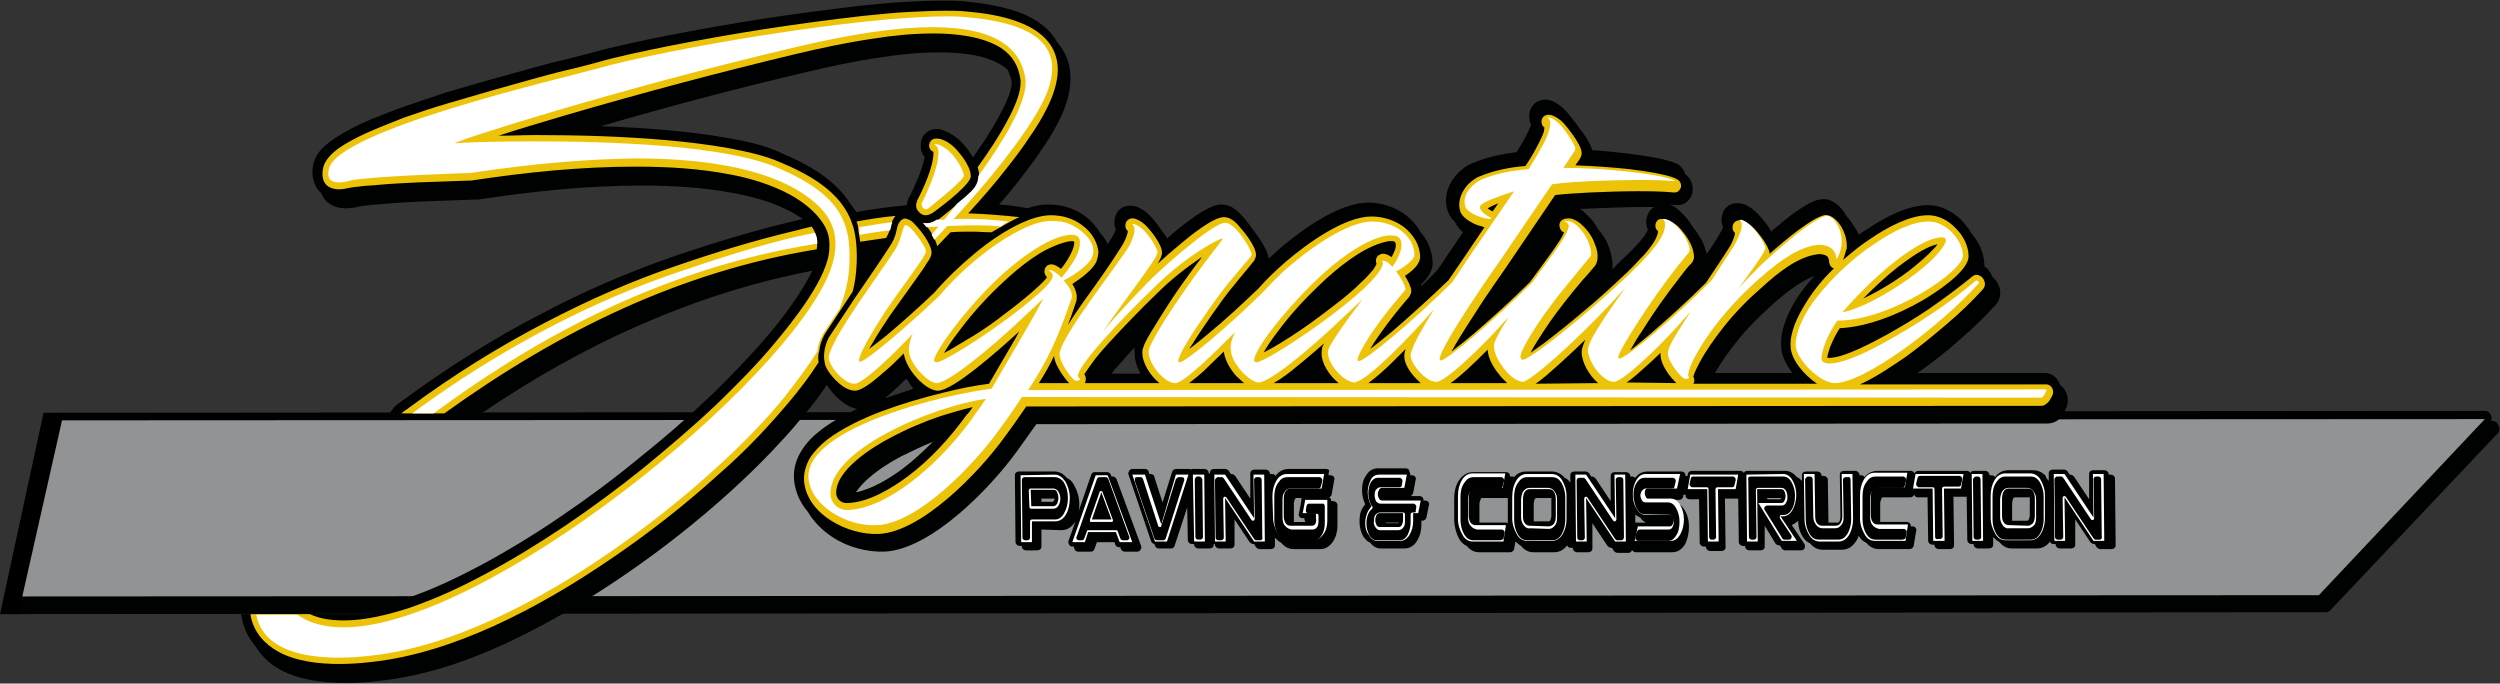 <?xml version="1.0" encoding="UTF-8"?>
<!-- Generator: Adobe Illustrator 28.0.0, SVG Export Plug-In . SVG Version: 6.00 Build 0)  -->
<svg xmlns="http://www.w3.org/2000/svg" xmlns:xlink="http://www.w3.org/1999/xlink" version="1.1" id="Layer_1" x="0px" y="0px" viewBox="0 0 396.1 108.3" style="enable-background:new 0 0 396.1 108.3;" xml:space="preserve">
<rect x="0" y="0" width="396.1" height="108.3" fill="#333333" stroke="none"/>
<style type="text/css">
	.st0{fill-rule:evenodd;clip-rule:evenodd;fill:#000101;}
	.st1{fill-rule:evenodd;clip-rule:evenodd;fill:#919395;}
	.st2{fill-rule:evenodd;clip-rule:evenodd;fill:#EDC309;}
	.st3{fill-rule:evenodd;clip-rule:evenodd;fill:#FFFFFF;}
	.st4{fill:#FFFFFF;}
	.st5{fill-rule:evenodd;clip-rule:evenodd;}
</style>
<g>
	<path class="st0" d="M9,65.4l384.7-0.3c0.5,0,0.8,0.3,1,0.8c0.1,0.3,0.1,0.5,0,0.8h0.2c0.5,0,0.8,0.3,1,0.8c0.2,0.5,0.1,1-0.3,1.3   l-26.4,27.9c-0.2,0.2-0.4,0.3-0.7,0.3L1.8,97.3l5-30l1.5-1.6C8.5,65.5,8.8,65.4,9,65.4"></path>
	<polygon class="st1" points="2.3,94.5 367.4,94.3 393.7,66.4 9.1,66.6 6.5,69.3  "></polygon>
	<path class="st0" d="M147.8,70c-1.7,0.7-3.4,1.5-5,2.3c-1.7,0.9-3.5,2-5.1,3.4c-0.6,0.5-1.5,1.4-2.1,2.3c2.6-0.5,5.5-2.3,7.5-3.8   C144.7,73,146.3,71.5,147.8,70 M159.7,11.1c-0.3-0.3-0.6-0.5-0.9-0.7c-2.7-1.8-6.9-2.1-10-2.1c-3.1,0-6.2,0.3-9.3,0.8   c-4.2,0.6-8.4,1.5-12.5,2.5c-10.6,2.5-21.2,5.3-31.8,8.4c3.4,0.1,6.8,0.3,10.2,0.6c3.4,0.3,6.8,0.7,10.1,1.3   c2.8,0.5,5.6,1.1,8.2,2.3c4,1.7,8.6,4.1,11.1,8.2c0.3,0.4,0.6,0.8,0.9,1.2c2.6-0.5,5.3-0.8,8-1.1c0-0.4,0.1-0.8,0.3-1.2   c0,0,0-0.1,0.1-0.1c0.7-1.4,2.1-4.4,2.4-6.3c-0.3-0.4-0.6-0.9-0.6-1.5c-0.1-1,0.2-1.9,0.9-2.4c1.3-1.1,3-0.4,4.3,0.5   c1.1,0.7,2,1.8,2.8,3c0.1,0.1,0.1,0.2,0.2,0.3c0,0,0.1,0.1,0.1,0.1c0.6-0.9,1.3-1.9,1.9-2.8c1.2-1.9,4.2-6.7,4.2-9v-0.2   C160.1,12.1,159.9,11.6,159.7,11.1L159.7,11.1z M152.4,39.8l-0.2,0c-0.3,0.4-0.7,0.7-1,1.1C151.5,40.5,151.9,40.1,152.4,39.8z    M179.8,55c-0.6,0.6-1.1,1.2-1.7,1.9c-0.7,0.8-1.4,1.5-2,2.3h4.6c-0.6-1.1-1-2.3-0.9-3.5C179.7,55.4,179.7,55.2,179.8,55z    M287.5,43.7c-2.3,0.9-4.7,2.8-6.4,4.3c-2.1,1.9-4.2,3.9-6,6.2c-1.2,1.5-2.4,3.2-3.4,4.9l12.3,0c-1-1.3-1.8-2.8-1.8-4.4   c-0.1-2.7,1.2-5.4,2.6-7.6C285.6,45.9,286.5,44.8,287.5,43.7L287.5,43.7z M250.3,33.1c0.4,0.2,0.7,0.5,1,0.8   c0.8,0.7,1.4,1.5,1.9,2.4c0.7,0.8,1.3,1.7,1.7,2.8c0.3,0.9,0.6,2,0.6,2.9c0,0.2,0,0.4-0.1,0.7c0.2-0.2,0.5-0.4,0.7-0.7   c0.8-0.8,1.7-1.6,2.5-2.4c0.5-0.6,1.1-1.1,1.6-1.8c0.2-0.2,0.7-0.9,0.9-1.4c-0.6-1.2-0.2-2.9,1-3.6c-0.6,0-1.2,0-1.8,0   c-2.5,0-4.9,0.1-7.4,0.2C252.1,33,251.2,33.1,250.3,33.1L250.3,33.1z M140.2,63.1c1.5-0.5,3-1,4.5-1.5c-0.3-0.4-0.6-0.8-0.8-1.2   c-0.1-0.1-0.2-0.2-0.3-0.4c-0.6,0.5-1.1,1.1-1.7,1.6C141.4,62.1,140.8,62.6,140.2,63.1L140.2,63.1z M294.5,37.2   c0.4-0.3,0.8-0.6,1.2-0.8c2.8-1.9,6.5-3.9,9.8-3.9c2,0,3.9,1,5.4,2.5c0.5,0.6,1,1.2,1.4,1.9c1.2,1.4,2.1,3.2,2.1,5.1   c0,0.1,0,0.1,0,0.2c0.1,0.1,0.3,0.2,0.4,0.3c0.4,0.4,0.7,0.9,0.9,1.4c0.1,0,0.1,0.1,0.2,0.2c1.2,1.1,1.4,3,0.3,4.2   c-1.8,2-3.8,3.9-5.8,5.6c-2.1,1.9-4.3,3.6-6.6,5.2l20.2,0c1.2,0,2.1,0.9,2.4,1.9c1.2,0.8,1.6,2.6,0.8,4l-0.4,0.7   c-0.5,0.9-1.4,1.4-2.4,1.4l-160.2,0.1c-1,1.4-2,2.8-3,4.2c-4.4,6.1-13.7,15.6-21,16c-2.8,0.1-5.9-0.7-8.3-2.3c-1.5-1-2.9-2.3-3.9-4   c-1.2-1.4-2-3.1-2.2-5.1c-0.1-1.7,0.3-3.2,1.2-4.6c0.8-1.3,1.9-2.4,3.1-3.3c1.7-1.3,3.7-2.4,5.7-3.3c-1-0.2-2-0.8-2.8-1.5   c-0.7-0.6-1.4-1.4-2-2.3c-1.2,1.8-2.5,3.5-3.9,5.1c-1.6,2-3.3,3.8-5,5.6c-2.1,2.2-4.3,4.3-6.5,6.3c-5.2,4.7-10.8,9.1-16.5,13   c-6.1,4.2-12.6,8-19.3,11.1c-6.3,2.9-13.1,5.1-19.9,5.8c-1.7,0.2-3.4,0.3-5.1,0.3c-3.4,0-7.3-0.4-10.4-2.1c-1.7-0.9-3-2.2-4-3.8   c-1-1.2-1.8-2.7-2.1-4.5c0-0.2-0.1-0.3-0.1-0.5l20.8,0l0.9-1.2c1.4-0.3,2.8-0.7,4.2-1.2c4-1.3,8-3.2,11.8-5.2   c4.3-2.3,8.6-4.9,12.7-7.7c4.3-2.9,8.5-6,12.5-9.3c3.9-3.1,7.7-6.4,11.4-9.9c3.2-3.1,6.3-6.3,9.2-9.7c1.7-2,5.2-6.4,7-10.2   C110,46.5,92.4,54.5,76.3,65.5l-14.5,0c0.2-0.6,0.7-1,1.1-1.4c0.4-0.3,0.7-0.5,1.1-0.8c7-5.1,14.2-9.7,21.8-13.6   c6.8-3.6,13.8-6.6,21-9.1c6.2-2.1,12.4-4,18.7-5.5c0.6-0.1,1.1-0.3,1.7-0.4c-0.6-0.4-1.1-0.7-1.6-1c-2.7-1.5-5.8-2.4-8.8-3   c-5-1-10.1-1.3-15.1-1.3c-8.6,0-17.3,0.9-25.8,2.2c-0.1,0-0.2,0-0.2,0c-2.8,0.1-5.6,0.2-8.4,0.3c-2.1,0.1-4.2,0.2-6.3,0.4   c-0.8,0.1-1.7,0.1-2.5,0.2c-0.5,0.1-1,0.1-1.5,0.2c-0.7,0.2-1.5,0.3-2.3,0.3c-1.7,0-3.2-0.8-3.8-2.4c-0.8-0.7-1.3-1.7-1.4-3.1   c0-0.4,0-0.8,0.1-1.2c0,0,0-0.1,0-0.1c0.3-1.7,1.6-3,2.9-3.9c1.5-1.1,3.1-1.9,4.7-2.7c2-0.9,4.1-1.7,6.2-2.5   c2.4-0.8,4.7-1.6,7.1-2.4c4.7-1.4,9.4-2.7,14.1-4c1.8-0.5,3.7-1,5.5-1.4c1.2-0.3,2.3-0.6,3.5-0.9c3.9-1.1,7.9-1.9,11.8-2.7   c5.1-1,10.2-1.9,15.3-2.7c5.2-0.8,10.5-1.5,15.7-2.1c2.3-0.2,4.7-0.5,7-0.6c2-0.1,4-0.2,6-0.2c1.1,0,2.1,0,3.2,0.1   c3.2,0.3,6.5,0.8,9.5,2c2.3,1,4.3,2.4,5.4,4.5c1.3,1.5,2.1,3.3,2.1,5.7c0,2.4-0.8,4.8-1.9,6.9c-0.8,1.6-1.8,3.2-2.8,4.6   c-1.1,1.7-2.4,3.3-3.6,4.9c-1,1.2-1.9,2.4-3,3.6c1.5,0.1,3,0.3,4.5,0.6c1.1-0.4,2.2-0.6,3.3-0.6c2.1,0,4.2,0.6,5.9,1.9   c0.9,0.7,1.7,1.6,2.3,2.6c0.5,0.5,0.9,1.1,1.2,1.8c0.2-0.3,0.3-0.5,0.5-0.8c0.3-0.5,0.6-1,0.8-1.5c-0.3-0.6-0.3-1.4-0.1-2.1   c0.4-1.3,1.5-1.8,2.7-1.7c0.9,0.1,1.7,0.6,2.4,1.2c0.7,0.6,1.6,1.7,2.3,2.8c0.3,0.4,0.6,0.7,0.8,1.2c0.3-0.3,0.7-0.6,1-0.9   c1.7-1.4,5.5-4.5,7.6-4.5c1.3,0,2.3,0.7,3.2,1.7c0,0,0,0,0,0c0.7,0.7,1.3,1.6,1.9,2.4c0.4,0.5,0.8,1.1,1.2,1.7   c0.5,0.8,1.1,1.8,1.2,2.8c0.5-0.5,1-0.9,1.5-1.4c3.6-3.1,9.6-7.5,14.3-7.5c2.1,0,4.3,0.7,6.1,2.1c0.8,0.7,1.6,1.5,2.1,2.5   c1.2,1.3,1.9,3,2,4.9c0,1.4-0.9,2.6-1.9,3.5c0,0.1,0.1,0.1,0.1,0.2c0.9-0.8,1.8-1.7,2.6-2.6c0.8-1.1,1.5-2.3,2.3-3.4l1.7-2.5   c-0.5-0.4-1-1-1.3-1.7c-0.5-0.4-0.9-1-1.1-1.6c-0.7-2-0.1-4,1.1-5.5c0.7-0.9,1.7-1.7,2.7-2.1c2.3-1,4.7-1.5,7.1-1.8   c0.6-1,1.2-1.9,1.7-3c0.2-0.4,0.4-0.9,0.6-1.3c-0.3-0.6-0.4-1.4-0.2-2.2c0.4-1.3,1.5-1.9,2.7-1.8c0.9,0.1,1.7,0.6,2.4,1.2   c0.8,0.7,1.6,1.8,2.3,2.7c0.1,0.1,0.1,0.2,0.2,0.3c0.3,0.4,0.6,0.8,0.9,1.2c0.5,0.7,1.1,1.7,1.4,2.6c1.8,0.1,3.6,0.3,5.4,0.5   c1.5,0.2,3.1,0.4,4.6,0.7c1.1,0.2,2.3,0.5,3.3,0.9c0.7,0.3,1.2,1,1.4,1.7c1.2,0.8,1.6,2.7,0.7,3.9c-0.4,0.6-1.1,1-1.9,1   c-0.1,0-0.2,0-0.2,0c-0.3,0-0.7-0.1-1-0.1c0.6,0.3,1.1,0.6,1.6,1.1c0.8,0.7,1.5,1.6,2.1,2.6c0.5,0.6,1,1.4,1.4,2.1   c0.3,0.6,0.5,1.3,0.7,2l0.4-0.5c0.5-0.7,1-1.5,1.4-2.2c0.3-0.5,0.6-1,0.8-1.5c-0.3-0.6-0.3-1.4-0.1-2.1c0.4-1.3,1.5-1.8,2.7-1.7   c0.9,0.1,1.7,0.6,2.4,1.2c0.8,0.7,1.5,1.6,2.1,2.4c0.1,0.2,0.3,0.4,0.4,0.7c0,0.1,0.1,0.1,0.1,0.2c2.3-2,5.6-4.7,7.7-5.1   c0,0,0,0,0.1,0c1.6-0.3,3,0.8,3.9,2.2c0.1,0.2,0.2,0.4,0.4,0.6c0.3,0.3,0.5,0.6,0.7,0.9C294,36.2,294.3,36.7,294.5,37.2L294.5,37.2   z"></path>
	<path class="st2" d="M307,38.7c-2.1,0.4-4.8,2.5-6.3,3.6c-1.9,1.5-3.7,3.2-5.5,5c2.8-1.3,5.8-3.2,7.9-4.9c1.1-0.9,2.3-1.9,3.3-3   C306.5,39.3,306.8,39,307,38.7 M154.1,64.5c-1.7,0.4-3.4,0.9-5,1.4c-2.7,0.9-5.5,2.1-8.1,3.5c-2.5,1.3-8.8,5.1-8.5,8.9   c0.1,0.9,0.9,1.4,1.6,1.4c3.3,0,7-2.2,9.7-4.2c3.5-2.6,6.7-6.1,9.3-9.7C153.5,65.4,153.8,65,154.1,64.5L154.1,64.5z M218.1,41.8   c-0.2-0.5-0.1-1.1,0.4-1.4c0.2-0.1,0.4-0.2,0.6-0.2c0.5,0,0.9,0.2,1.3,0.5c0,0,0,0,0.1,0c0.4-0.7,0.8-1.6,0.6-2.2   c-0.1-0.3-0.4-0.3-0.6-0.3c-0.3,0-0.6,0-0.9,0.1c0,0,0,0,0,0c-3.7,0.8-7.9,4.3-10.7,7c-2.3,2.2-4.6,4.7-6.5,7.3   c-0.7,0.9-1.4,1.9-2,2.9c0,0.1-0.1,0.2-0.2,0.3c0,0,0.1,0,0.1,0c0.8-0.4,1.7-0.9,2.5-1.4c2.3-1.4,4.5-2.9,6.6-4.5   c2.1-1.6,4.3-3.2,6.2-5.1c0.7-0.6,1.4-1.4,2-2.1C217.7,42.5,218,42.1,218.1,41.8L218.1,41.8z M148.1,33.5L148.1,33.5L148.1,33.5   L148.1,33.5L148.1,33.5L148.1,33.5L148.1,33.5L148.1,33.5L148.1,33.5c-1.2,0.9-2.1,0.8-2.8-0.3c-0.2-0.4-0.2-0.9,0-1.3   c0,0,0,0,0-0.1c1-1.9,2.6-5.4,2.6-7.6c0-0.1,0-0.2-0.1-0.2c-0.3-0.1-0.5-0.4-0.6-0.8c0-0.4,0.1-0.7,0.4-1c0.8-0.6,2.1,0,2.8,0.5   c0.9,0.6,1.7,1.6,2.4,2.6c0.4,0.6,1,1.7,1,2.5C154.1,29,149.3,32.6,148.1,33.5L148.1,33.5z M168.1,42.6c0.7-0.8,2-2.8,2.1-4   c0-0.1,0-0.2,0-0.3c-0.1-0.1-0.2-0.1-0.4-0.1c-0.5,0-1.7,0.3-2.8,0.8l0,0c-3.2,1.3-6.4,4.1-8.9,6.5c-2.3,2.2-4.5,4.7-6.4,7.3   c-0.7,0.9-1.4,1.9-2,2.9c0,0-0.1,0.1-0.1,0.2c0.3-0.1,0.5-0.3,0.8-0.4c1.3-0.8,2.7-1.6,4-2.4c1.6-1,3.2-2.1,4.7-3.3   c1.5-1.1,3-2.3,4.4-3.5c0.4-0.4,2-1.7,2.4-2.4c-0.1-0.1-0.2-0.1-0.2-0.2c-0.3-0.4-0.3-1.1,0.1-1.5c0.1-0.1,0.2-0.2,0.3-0.2   c0.1-0.1,0.3-0.1,0.4-0.1C166.9,41.8,167.6,42.2,168.1,42.6L168.1,42.6z M169.4,60.7c-0.5-0.5-0.9-1.1-1.2-1.5   c-0.5-0.8-1.1-1.8-1.2-2.8c-0.7,1.5-1.5,2.9-2.4,4.3L169.4,60.7L169.4,60.7z M183.7,60.7c-1.5-1.2-2.8-3.3-2.7-5   c0-0.3,0.1-0.6,0.2-0.8c0.1-0.4,0.4-0.9,0.6-1.3c0.4-0.7,0.8-1.4,1.2-2c1.4-2.3,2.8-4.5,4.3-6.6c1-1.4,2-2.8,3.1-4.2c0,0,0,0-0.1,0   c-2.5,1.7-4.9,3.6-7.1,5.8c-2.5,2.4-4.9,4.9-7.3,7.5c-1,1.1-2.1,2.3-3,3.6c-0.2,0.3-0.8,1.1-1.1,1.6c0.3,0.4,0.3,0.9,0.1,1.4   L183.7,60.7L183.7,60.7z M197.1,60.7c-0.4-0.4-0.9-0.8-1.2-1.1c-0.9-1-1.8-2.4-2-3.9c-1,1-2.1,2-3.1,3c-0.5,0.5-1.5,1.3-2.4,2   L197.1,60.7L197.1,60.7z M212.1,60.7c-1.5-1.2-2.8-3.2-2.7-4.9c0-0.3,0.1-0.6,0.1-0.8c0.1-0.2,0.2-0.4,0.3-0.6   c-1.5,1.3-3,2.6-4.5,3.8c-0.7,0.6-2.1,1.7-3.5,2.5L212.1,60.7L212.1,60.7z M225.1,60.7c-0.1-0.1-0.1-0.1-0.2-0.2   c-1-0.9-2.4-2.5-2.4-4.1c0-0.4,0.1-0.7,0.2-1.1c-0.6,0.6-1.3,1.3-1.9,1.9c-0.9,0.9-2.5,2.4-4,3.5L225.1,60.7L225.1,60.7z    M238.8,60.7c-0.3-0.3-0.6-0.6-0.9-0.9c-1-1.2-2.1-2.7-2.2-4.4c-1.1,1.1-2.1,2.1-3.2,3.1c-0.6,0.5-1.6,1.5-2.7,2.2L238.8,60.7   L238.8,60.7z M253.2,60.7c-1.4-1.2-2.6-3.3-2.6-4.9c0-0.6,0.3-1.3,0.6-2c-0.7,0.7-1.4,1.3-2.1,2c-1.4,1.3-2.7,2.5-4.1,3.7   c-0.5,0.4-1.1,0.9-1.7,1.3L253.2,60.7L253.2,60.7z M265.6,60.7c-0.5-0.5-1-1.1-1.3-1.5c-0.6-0.9-1.3-2.1-1.2-3.3   c-0.9,0.9-1.8,1.7-2.7,2.5c-0.6,0.5-1.6,1.5-2.7,2.2L265.6,60.7L265.6,60.7z M236.5,33.5l0.9-1.3c-0.2,0.1-0.5,0.2-0.7,0.3   c-0.2,0.1-0.6,0.3-1,0.5C235.9,33.2,236.3,33.4,236.5,33.5L236.5,33.5z M290.6,42.5c-0.1,0-0.2,0-0.3-0.1c-0.3-0.2-0.5-0.6-0.5-1   c0-0.2-0.1-0.5-0.2-0.7c-0.1-0.1-0.4-0.3-0.5-0.3c-0.4-0.1-0.8-0.2-1.2-0.1c-3.1,0.4-6.3,3-8.6,5.1c-2.2,1.9-4.3,4-6.2,6.4   c-1.4,1.8-2.8,3.7-3.9,5.8c-0.2,0.4-0.8,1.5-0.9,2.1c0.2,0.4,0.2,0.8,0,1.1l19.6,0c-2.1-1.4-4.2-3.9-4.2-6   c-0.1-2.3,1.2-4.8,2.3-6.6C287.2,46.2,288.8,44.2,290.6,42.5L290.6,42.5z M129.4,39.5c-21.5,3.5-40.8,12.9-59,26l-6.8,0   c0.4-0.4,1-0.7,1.2-0.9c6.9-5.1,14.1-9.6,21.6-13.5c6.7-3.5,13.7-6.6,20.8-9c6.1-2.1,12.3-4,18.6-5.5c1.2-0.3,1.5-0.4,2.8-0.7   C129.4,37,129.6,38.2,129.4,39.5L129.4,39.5z M135.7,35.1c2.1-0.4,4.1-0.7,6.2-0.9c0,0,0,0-0.1,0.1c-0.4,0.5-0.6,1.1-0.7,1.7   c0,0.2-0.1,0.4-0.2,0.6c-0.1,0.4-0.3,0.7-0.5,1.1c-1.4,0.2-2.8,0.4-4.1,0.6c-0.1-0.6-0.2-1.2-0.3-1.8C136,36,135.9,35.5,135.7,35.1   L135.7,35.1z M129.7,57.4c-1.4,2.2-3,4.3-4.6,6.2c-1.6,1.9-3.2,3.7-4.9,5.5c-2.1,2.2-4.2,4.2-6.5,6.2c-5.2,4.7-10.7,9-16.4,12.9   c-6.1,4.2-12.5,8-19.1,11c-6.2,2.8-12.8,5-19.5,5.7c-1.7,0.2-3.3,0.3-5,0.3c-3.1,0-6.9-0.4-9.7-2c-2.1-1.2-3.8-3-4.3-5.7   c0-0.1,0-0.1,0-0.2l9.4,0c1.7,0.8,3.6,1,5.4,1c3.4,0,6.9-0.9,10.1-1.9c4.1-1.4,8.1-3.2,12-5.3c4.4-2.3,8.6-4.9,12.8-7.7   c4.3-2.9,8.5-6,12.6-9.3c3.9-3.2,7.8-6.5,11.5-10c3.2-3.1,6.4-6.3,9.3-9.8c2.6-3.1,8.6-10.5,8.6-15c0.1-1.4-0.2-2.6-0.8-3.6h0   c-1.3-2.2-3.5-3.8-5.5-4.9c-2.8-1.5-6-2.5-9.1-3.1c-5-1-10.2-1.3-15.3-1.3c-8.7,0-17.4,0.9-26,2.2c0,0-0.1,0-0.1,0   c-2.8,0.1-5.6,0.2-8.4,0.3c-2.1,0.1-4.2,0.2-6.4,0.4c-0.8,0.1-1.7,0.1-2.5,0.2c-0.5,0.1-1.1,0.1-1.6,0.2c-0.6,0.1-1.3,0.3-2,0.3   c-1.4,0-2.6-0.7-2.6-2.4c0-0.3,0-0.6,0.1-0.9c0,0,0,0,0-0.1c0.3-1.3,1.4-2.3,2.3-3c1.4-1,3-1.8,4.5-2.5c2-0.9,4.1-1.7,6.1-2.5   c2.3-0.8,4.7-1.6,7.1-2.3c4.7-1.4,9.3-2.7,14-4c1.8-0.5,3.7-1,5.5-1.4c1.2-0.3,2.4-0.6,3.5-0.9c3.8-1.1,7.8-1.9,11.7-2.7   c5.1-1,10.2-1.9,15.3-2.7c5.2-0.8,10.4-1.5,15.7-2.1c2.3-0.2,4.6-0.5,7-0.6c2-0.1,3.9-0.2,5.9-0.2c1,0,2.1,0,3.1,0.1   c4.8,0.4,14.6,1.7,14.7,9.2c0,2.1-0.8,4.3-1.7,6.1c-0.8,1.6-1.7,3.1-2.7,4.5c-1.1,1.7-2.3,3.3-3.5,4.8c-2,2.6-4.1,5-6.3,7.4   c2.7,0.1,5.4,0.3,8.1,0.6c-1.2,0.5-3.3,1.8-4.4,2.4c-1,0-2.1-0.1-3.1-0.1c-1.1,0-2.3,0-3.4,0.1c-0.7,0.7-1.4,1.5-2.1,2.2   c-0.2-0.8-0.6-1.5-1-2.2c0,0,0,0,0,0c-0.3-0.5-0.7-1-1.1-1.5c0.8,0.2,1.6,0,2.4-0.6c2.5-2,4.3-3.5,5.3-4.5c1-1,1.3-2.3,0.8-3.7   c0.8-1.1,1.6-2.3,2.4-3.5c1.4-2.2,4.5-7.1,4.4-10v-0.3c-0.3-2.3-1.3-3.9-3.1-5.1c-3-1.9-7.4-2.3-10.7-2.3c-3.1,0-6.3,0.3-9.4,0.8   c-4.2,0.6-8.4,1.5-12.6,2.5c-12.1,2.9-24.1,6.1-36.1,9.6c-3.6,1.1-7.2,2.1-10.8,3.3c2,0,3.9-0.1,5.9-0.1c6.9,0,13.8,0.2,20.7,0.8   c3.3,0.3,6.7,0.7,10,1.3c2.6,0.5,5.5,1.1,8,2.2c4.3,1.8,9.7,4.6,11.4,9.7h0c0.2,0.5,0.3,0.9,0.4,1.4c0.6,2.8,0.4,6.9-0.3,9.4   l-4.4,6.7l0,0c-0.5,0.9-0.8,1.8-0.9,2.7C129.6,56.1,129.6,56.8,129.7,57.4L129.7,57.4z M292,41.2c1.5-1.3,3-2.5,4.4-3.4   c2.5-1.7,6.1-3.7,9.1-3.7c1.6,0,3.2,0.8,4.4,2.1c1.1,1.1,2,2.7,2,4.4c0,2.5-5.6,6-7.3,7c-3.8,2.2-8.7,4.2-13.1,4.4   c-0.6,0.9-1.1,1.9-1.5,2.9c-0.2,0.5-0.4,1.2-0.5,1.8c0.1,0,0.2,0,0.3,0c2.4,0,7-2.5,9.2-3.7c2.3-1.3,4.5-2.6,6.7-4.1   c2.3-1.6,4.6-3.3,6.8-5.1c0,0,0,0,0,0c0.5-0.4,1-0.3,1.5,0.1c0.5,0.5,0.7,1.3,0.2,1.9c-1.8,2-3.7,3.8-5.7,5.5   c-2.1,1.8-4.3,3.6-6.5,5.2c-1.8,1.2-4.6,3.2-7.3,4.4l29.5,0c0.9,0,1.4,1.1,0.9,1.9l-0.4,0.7c-0.3,0.4-0.8,0.8-1.2,0.8l-160.9,0.1   c-1.1,1.6-2.2,3.2-3.4,4.8c-4.1,5.7-13.2,15.1-20,15.4c-2.5,0.1-5.3-0.7-7.5-2.1c-2.1-1.3-4.1-3.5-4.3-6.3   c-0.1-1.3,0.3-2.5,0.9-3.6c0.7-1.1,1.7-2.1,2.7-2.9c2.5-1.9,5.7-3.4,8.6-4.5c3.2-1.2,6.6-2.2,9.9-3c2.4-0.6,4.8-1.1,7.2-1.4   c1.4-2.4,2.8-4.8,4.2-7.2c0.2-0.4,0.4-0.7,0.6-1.1c-3.4,3.1-10.5,9.4-12.9,9.4c-1.2,0-2.6-1.2-3.4-2.1c-0.9-1-1.8-2.4-2-3.8   c-1.1,1.1-2.1,2.1-3.2,3c-0.9,0.8-3.3,2.9-4.5,2.9c-1,0-1.9-0.6-2.6-1.2c-0.7-0.6-1.6-1.6-2.1-2.7c-0.2-0.7-0.3-1.4-0.2-2.2   c0.1-0.8,0.3-1.5,0.7-2.3l4.1-6.2c1.9-2.8,3.8-5.5,5.6-8.3c0.5-0.8,0.8-1.3,1.1-2.7c0.1-0.5,0.2-0.9,0.5-1.2   c0.1-0.2,0.3-0.3,0.5-0.4c0.2-0.1,0.4-0.1,0.6,0c0.4,0.1,0.8,0.3,1.2,0.8c0.9,0.9,2.6,3,2.7,4.5v0c0,0.6-0.4,1.2-0.7,1.6   c-0.4,0.7-0.9,1.4-1.4,2.1c-1.5,2.1-3,4.2-4.5,6.3c-1,1.5-2,3-2.9,4.6c-0.1,0.1-0.2,0.4-0.4,0.7c0.9-0.7,1.8-1.4,2.7-2.1   c2.6-2.2,5.2-4.5,7.6-6.8c2-2.3,4.2-4.4,6.5-6.3c2.3-1.9,4.8-3.6,7.4-4.8c1.3-0.6,3.1-1.2,4.6-1.2c1.8,0,3.6,0.5,5.1,1.7   c1.2,0.9,2.1,2.2,2.4,3.8c0.1,0.6-0.1,1.3-0.3,1.9c-0.7,1.4-2.6,2.7-3.8,3.5c0.4,0.6,0.6,1.2,0.7,1.8c0,0,0,0,0,0.1   c0,0.3,0,0.7-0.1,0.9c-0.4,1.2-0.8,2.4-1.3,3.7c1-1.6,2.1-3.2,3.2-4.7l0,0v0c1.8-2.5,3.5-4.9,5.2-7.6c0.4-0.6,0.7-1.2,0.9-1.8   c0.1-0.2,0.2-0.6,0.2-0.8c-0.7-0.5-0.5-2.1,0.9-2c0.6,0.1,1.2,0.5,1.7,0.9c0.9,0.8,2.9,3.3,2.8,4.6c0,0.5-0.4,1.2-0.7,1.7   c0,0,0,0,0,0c1.2-1.1,2.5-2.2,3.7-3.2c1.3-1.1,5.1-4.2,6.8-4.2c0.9,0,1.7,0.6,2.3,1.3c0,0,0,0,0,0c0.6,0.7,1.3,1.5,1.8,2.3   c0.4,0.6,1,1.6,1,2.4c0,0.3-0.1,0.5-0.2,0.7c0,0.1-0.1,0.2-0.1,0.2c-1,1.3-2.1,2.5-3.1,3.8c-1.3,1.5-2.4,3.1-3.6,4.8   c-1.1,1.6-2.2,3.2-3.2,4.8c-0.1,0.1-0.2,0.3-0.4,0.6c1-0.7,1.9-1.5,2.9-2.3c2.8-2.3,5.5-4.8,8.1-7.3c1.4-1.6,2.9-3,4.4-4.3   c3.3-2.8,9.2-7.1,13.5-7.1c1.8,0,3.8,0.6,5.3,1.8c1.3,1.1,2.4,2.7,2.4,4.6c0,1.2-1.3,2.3-2.4,3c0.5,0.8,1,1.8,1,2.4   c0,0.3-0.1,0.5-0.2,0.7c0,0.1-0.1,0.1-0.1,0.2l-1.1,1.3c-1.6,1.9-3.1,3.9-4.5,6c-0.2,0.3-0.4,0.7-0.6,1c1.2-0.9,2.4-1.9,3.5-2.8   c3-2.6,6-5.3,8.9-8.1c0.8-1.2,1.6-2.3,2.4-3.5l3.3-4.9c-0.7-0.2-1.5-0.4-2.1-0.8c-0.6-0.3-1.4-0.9-1.7-1.6c-0.5-1.4,0-2.8,0.8-3.9   c0.5-0.7,1.4-1.4,2.1-1.7c2.4-1,4.9-1.5,7.4-1.7c0.8-1.2,1.5-2.4,2.1-3.6c0.3-0.6,0.6-1.2,0.8-1.8c0-0.1,0.1-0.5,0.1-0.7   c-0.8-0.5-0.6-2.2,0.9-2c0.6,0.1,1.2,0.5,1.7,0.9c0.7,0.6,1.4,1.6,2,2.4c0.4,0.6,1.3,1.9,1.3,2.8c0,0.3-0.1,0.5-0.2,0.7   c0,0.1-0.1,0.1-0.1,0.2l-0.7,1c2.9,0.1,5.7,0.3,8.6,0.6c1.5,0.2,3,0.4,4.5,0.7c0.9,0.2,2.1,0.4,3,0.9c0.6,0.3,0.9,1.1,0.4,1.7   c-0.2,0.3-0.5,0.4-0.8,0.4c0,0-0.1,0-0.1,0c-2-0.2-4-0.2-5.9-0.2c-2.5,0-4.9,0.1-7.4,0.2c-1.8,0.1-3.7,0.2-5.5,0.4l-7.8,11.5   c0,0,0,0,0,0c-0.5,0.7-1,1.5-1.6,2.3c-1.1,1.6-2.2,3.2-3.2,4.8c-1.1,1.7-2.2,3.4-3.2,5.1c-0.1,0.2-0.3,0.6-0.6,1c0,0,0,0,0.1,0   c1.2-0.9,2.3-1.8,3.5-2.8c3-2.6,6-5.3,8.8-8.1c1.3-1.8,2.7-3.6,4-5.5c0.4-0.6,1.2-1.7,1.4-2.4c-0.4-0.1-0.6-0.4-0.7-0.9   c-0.1-0.4,0.1-0.9,0.5-1.1c0.3-0.2,0.8-0.2,1.1-0.2c0.7,0.1,1.4,0.5,1.9,1c0.9,0.8,1.7,1.9,2.1,3.1c0.3,0.7,0.5,1.5,0.4,2.3   c0,0.3-0.1,0.5-0.2,0.8c0,0.1-0.1,0.1-0.1,0.2c-0.6,0.7-1.2,1.5-1.9,2.2c-1.1,1.3-2.1,2.5-3.1,3.8c-1.5,1.9-2.9,3.9-4.2,6   c-0.4,0.6-0.8,1.3-1.1,1.9c0.7-0.5,1.4-1,2.1-1.5c2.1-1.6,4.1-3.2,6.1-4.9c2.2-1.8,4.3-3.7,6.4-5.7c0.9-0.8,1.7-1.6,2.5-2.5   c0.6-0.6,1.2-1.2,1.7-1.9c0.5-0.6,1.4-1.9,1.4-2.8c-0.7-0.4-0.5-1.8,0.4-1.9c0.1,0,0.1,0,0.2,0c0.2,0,0.4,0,0.6,0.1   c0.7,0.2,1.3,0.5,1.9,1c0.8,0.8,1.5,1.7,2,2.7c0.3,0.6,0.6,1.5,0.6,2.2c0,0.3-0.1,0.5-0.2,0.7c0,0.1-0.1,0.2-0.2,0.3   c-0.7,0.7-1.3,1.5-1.9,2.3c-2.1,2.7-4.1,5.5-5.9,8.4c-0.7,1-1.3,2-1.9,3.1c1.1-0.8,2.1-1.7,3.2-2.6c3-2.6,6-5.3,8.8-8.1   c0.7-1,1.3-2,2-3c0.5-0.8,1-1.5,1.5-2.3c0.4-0.6,0.7-1.2,0.9-1.8c0.1-0.2,0.2-0.6,0.2-0.8c-0.7-0.5-0.5-2.1,0.9-2   c0.6,0.1,1.2,0.5,1.7,0.9c0.7,0.6,1.3,1.4,1.8,2.1c0.4,0.6,1,1.5,1.1,2.3c2.7-2.4,6.6-5.6,8.6-6.1c0,0,0,0,0,0c1-0.2,2,0.7,2.6,1.6   c0.7,1.1,1.1,2.4,1,3.7C292.5,39.5,292.3,40.5,292,41.2L292,41.2z"></path>
	<path class="st3" d="M147.1,33c0.1-0.1,4.6-3.6,5.5-4.9c0.1-0.1,0.1-0.2,0.1-0.3c0-0.7-1.2-3.1-2.9-4.3c-1.3-0.9-1.8-0.6-1.8-0.6   c0.5,0.2,0.7,0.7,0.7,1.2c0,2-1.1,4.9-2.7,8.2C146,32.7,146.4,33.5,147.1,33 M153.9,66.5c-5.3,7.3-13.6,14.3-19.8,14.3   c-1.2,0-2.4-1-2.5-2.3c-0.6-7.2,16.4-14.2,24.6-15.3C154.8,65.3,155.4,64.3,153.9,66.5L153.9,66.5z M219.1,41.7   c-0.3,3.7-18.3,15.7-20,15.7c-0.3,0-0.4-0.2-0.4-0.3c0-1.6,4.3-7.3,9.5-12.4c3.6-3.5,7.7-6.5,11.1-7.3c0.4-0.1,0.8-0.1,1.2-0.1   c0.7,0,1.3,0.2,1.5,1c0.2,0.9-0.2,2.3-1.4,4c-0.4-0.5-0.6-0.6-0.7-0.7c-0.8-0.5-1-0.2-1-0.2C219.1,41.4,219.1,41.6,219.1,41.7   L219.1,41.7z M307.7,37.6c0.3,0,0.6,0.1,0.6,0.5c0,0.6-1.3,2.6-4.7,5.2c-3.2,2.4-8,5.4-11.7,6.2C296.6,44,304,37.6,307.7,37.6z    M296.9,38.7c-3.7,2.4-7.8,6.4-10.2,10c-1.4,2.2-2.2,4.3-2.2,6c0.1,2.3,3.9,6,6.2,6c4.6,0,16.5-8.8,22.8-15.8   c0.2-0.2-0.3-0.6-0.5-0.4c-4.3,3.7-9.5,7-13.6,9.3c-2.8,1.6-7.1,3.8-9.6,3.8c-0.7,0-1.3-0.3-1.2-1c0.1-1,0.7-3.2,2.5-5.8   c8.5,0,20-7.9,19.9-10.3c0-2.4-2.6-5.4-5.4-5.4C303.1,35.1,300.1,36.5,296.9,38.7L296.9,38.7z M169.8,37.2c0.9,0,1.4,0.4,1.3,1.5   c-0.1,1.8-1.9,4.1-2.9,5.3c-0.7-0.7-1.4-1.2-1.8-1.2c-0.1,0-0.2,0.1-0.2,0.1c0.4,0.2,0.6,0.5,0.6,0.8c0,0.9-2.1,2.7-2.8,3.3   c-5.4,4.7-14.4,10.4-15.6,10.4c-0.3,0-0.4-0.2-0.4-0.3c0-1.2,4.3-7.3,9.5-12.4C159.9,42.3,166,37.2,169.8,37.2L169.8,37.2z    M129.1,36.9c-3.3,0.6-9.7,2.1-21.6,6.2C94.4,47.5,79.5,55,65.3,65.5h3.4c14.1-10.4,34.6-22.8,60.8-26.9   C129.5,37.9,129.4,37.4,129.1,36.9L129.1,36.9z M136.2,37.2c1.3-0.2,2.9-0.5,4.8-0.7c0.1-0.2,0.1-0.4,0.2-0.6   c0-0.2,0.1-0.5,0.2-0.7c-1.7,0.2-3.5,0.5-5.3,0.8c0,0.1,0.1,0.2,0.1,0.4C136.1,36.7,136.2,37,136.2,37.2L136.2,37.2z M159.8,35.1   c-2.5-0.3-5.2-0.5-8.2-0.4h-0.5c5-5.4,11.2-12.9,14-18.3c1.1-2.1,1.6-4,1.6-5.6c0-4.9-5-7.4-13.9-8.1c-0.9-0.1-1.9-0.1-3-0.1   c-13.7,0-43.6,5-55.3,8.3c-6.2,1.7-41.2,9.8-42.4,15.9c0,0.3-0.1,0.5-0.1,0.7c0,0.8,0.4,1.4,1.7,1.4c0.5,0,1.1-0.1,1.8-0.3   c3.1-0.7,19.1-1.2,19.1-1.2c10.5-1.6,19.1-2.2,26.1-2.3c19.3,0,26.8,4.9,29.8,8.4c2.3,2.8,2.3,6,1,9.5   C124.5,60.8,77,99.3,54.5,99.4c-2.9,0-5.4-0.6-7.4-2l-6.5,0c0.8,4.2,4.9,6.8,13.1,6.8c1.5,0,3.1-0.1,4.9-0.3   c24.9-2.6,55.1-27.8,65.7-41c2.1-2.7,3.9-5.1,5.2-7.2c0,0,0-0.1,0-0.1c0.1-0.9,0.4-1.8,0.9-2.7l0,0L133,49c1.3-3.3,1.6-5.9,1.6-8.2   c0-1.8-0.1-3.2-0.6-4.8c-1.3-4.3-5.3-7.1-11-9.5c-8.3-3.5-26.2-4.1-38.3-4.1c-6.8,0-11.9,0.2-12.5,0.3h-0.1   c0-0.4,25.8-8.6,53.4-15.1c9.6-2.3,16.8-3.3,22.2-3.3c10.6,0,14.2,3.7,14.8,8.4l0,0.4c0,3.5-3.6,9.4-7.5,14.8   c0,0.9-0.4,1.7-1.1,2.4c-0.5,0.5-1.3,1.2-2.3,2c-0.7,0.9-1.4,1.8-2,2.5c-0.4,0-0.8,0-1.2,0c-0.7,0.5-1.5,0.7-2.2,0.5   c0.2,0.2,0.4,0.5,0.6,0.7c0.6,0,1.2-0.1,1.9-0.1c-0.4,0.5-0.8,0.9-1.1,1.3c0.2,0.3,0.3,0.5,0.4,0.8c0.7-0.7,1.4-1.4,2.1-2.2   c1.2,0,2.5-0.1,3.8-0.1c1.6,0,3.2,0,4.7,0.2C159,35.5,159.4,35.3,159.8,35.1L159.8,35.1z M167.9,55.9c-0.2,1.4,2,4.3,2.5,4.4   c0.5,0.1,1-0.2,0.6-0.4c-0.1,0-0.1-0.1-0.2-0.2c-0.4-1.5,7.3-9.6,11.8-13.9c5.6-5.6,10.7-8,11-8c0,0,0.1,0,0.1,0.1   c0,0.1-3.6,4.6-5.7,7.7c-3.9,5.5-5.6,8.7-5.9,9.6c0,0.1-0.1,0.3-0.1,0.5c-0.1,1.8,2.4,5,4.2,5c1.4,0,6.4-5,9.5-8.1   c-0.5,1-0.8,2-0.7,2.7c0,2.3,3.1,5.3,4.4,5.3c1.8,0,8.3-5.4,13.4-10.3l3.1-2.9c-3.5,4.6-5.1,7.1-5.4,7.9c0,0.1-0.1,0.3-0.1,0.5   c-0.1,1.8,2.5,4.8,4.3,4.8c0,0,0.1,0,0.2-0.1c2.1-0.6,8.2-6.8,12.3-11.5c-1.7,2.8-3.1,5.2-3.5,6.5c-0.1,0.2-0.2,0.5-0.2,0.8   c0,0.9,0.9,2.2,2,3.2c0.7,0.6,1.4,1,2.1,1c1.4,0,6.9-5.3,9.9-8.6c0.5-0.6,1-1.1,1.5-1.6c-1.4,2.2-2.3,3.8-2.3,4.5   c0,1.3,0.9,2.8,2,4.1c0.8,0.9,1.8,1.6,2.7,1.6c0,0,0.1,0,0.2-0.1c2.7-1.4,10.6-8.8,15.9-14.8c-2.3,3.3-6,8.4-5.9,9.9   c0,1.8,2.3,5,4.1,5c1.4,0,6.9-5.3,9.9-8.6c0.8-0.9,1.6-1.8,2.3-2.6l-1.9,3c-0.9,1.4-1.5,2.5-1.7,3.3c-0.4,1.4,2.1,4.3,2.6,4.4   c0.5,0.1,0.9-0.1,0.6-0.4c-0.1-0.2,0.1-1.3,1-3c1.9-3.6,5.4-8.2,10.3-12.5c3.4-3,6.2-4.9,9.1-5.3c1.2-0.1,2.2,0.3,2.6,0.9   c0.3,0.4,0.5,0.9,0.4,1.4c0.6-0.6,0.9-2.1,0.9-2.7c0.1-2.3-1.5-4.4-2.5-4.2c-2.2,0.5-7.6,5.3-10.2,7.7c-1.3,1.3-2.6,2.6-3.7,3.9   c2.3-3.2,4.3-5.9,4.3-6.5c0-0.7-1.6-3-2.6-3.8c-1.2-1-1.6-0.6-1.5-0.6c0.8,0.4,0.2,2.2-0.9,4.1c-0.7,1.1-2.1,3.2-3.5,5.4   c-6.1,6.1-13.6,12.4-14.6,12.4c-0.2,0-0.2-0.1-0.2-0.2c0-1,5.2-9.1,9.3-14.3c1.1-1.4,1.9-2.3,1.9-2.3c0-0.1,0.1-0.2,0.1-0.3   c0-0.7-0.5-2.4-2.3-4.1c-1.1-1.1-2.1-0.9-2-0.9c0.3,0.1,0.4,0.4,0.4,0.8c0.1,1.2-0.9,2.7-1.6,3.6C258.5,44,242.8,57,241.3,57   c-0.3,0-0.4-0.3-0.4-0.5c0-1,2.5-5.2,6.1-9.8c1.8-2.2,5-6.1,5-6.1c0-0.1,0.1-0.2,0.1-0.3c0-0.7-0.3-2.7-2.2-4.5   c-1.1-1.1-2-0.7-2.1-0.7c0.5,0.1,0.9,0.4,0.7,1c-0.2,0.8-1,2.1-1.7,3.1c-1.3,1.8-2.7,3.7-4,5.5c-6.1,6.1-13.6,12.4-14.5,12.4   c-0.2,0-0.2-0.1-0.2-0.2c0-2,9.4-15.4,9.7-15.8l8.1-11.9c2.1-0.3,4.1-0.4,6-0.5c5.2-0.2,10.1-0.3,13.4,0c0,0,0.2-0.1,0-0.1   c-2.3-1.1-11.4-2-17.2-2h-0.4l1.8-2.7c0-0.1,0.1-0.2,0.1-0.3c0-0.7-1.9-3.5-2.9-4.3c-1.2-1-1.6-0.6-1.5-0.6c0.8,0.4,0.4,2-0.6,4   c-0.6,1.1-1.4,2.5-2.4,4.1c-2.7,0.2-5.2,0.7-7.6,1.7c-0.7,0.3-3.2,2.1-2.4,4.3c0.1,0.5,1.7,1.7,3.9,1.9c0.1,0,0.3-0.1,0.1-0.2   c-0.8-0.4-2.1-1.3-1.6-2c0.5-0.5,2.5-1.3,5.3-2.2l-7.4,10.8c-0.8,1.2-1.6,2.4-2.4,3.6c-6,6-13.8,12.5-14.8,12.5   c-0.2,0-0.2-0.1-0.2-0.2c0-0.9,2.4-5,6.4-9.7l1.1-1.3c0-0.1,0.1-0.1,0.1-0.2c0-0.4-0.7-1.8-1.5-2.8c1.4-0.7,2.9-1.9,2.9-2.6   c0-2.9-3-5.3-6.7-5.3c-3.3,0-8.4,3.1-12.9,6.9c-1.6,1.3-3,2.8-4.4,4.3c-5.8,5.7-12.3,11.1-13.2,11.1c-0.2,0-0.2-0.1-0.2-0.2   c0-1,2.1-4.3,4.7-8c2.9-4.2,4.5-5.8,6.8-8.6c0-0.1,0.1-0.2,0.1-0.3c0-0.6-1.4-2.9-2.5-4c-0.5-0.5-1.1-1-1.7-1   c-2,0-10.5,7.6-12.4,9.6c-2.3,2.4-5,5.2-7,7.7c3.7-5.4,8.7-11.7,8.7-12.6c0-0.7-1.5-3-2.5-3.8c-1.2-1-1.6-0.6-1.5-0.6   c0.7,0.4,0.3,1.8-0.5,3.4C176.7,42.5,168.4,52.9,167.9,55.9L167.9,55.9z M131.5,55.8c-0.1,0.2-0.2,0.5-0.2,0.8c0,0.9,0.9,2.2,2,3.2   c0.7,0.6,1.4,1,2.1,1c1.3,0,6.1-4.6,9.2-7.9c-0.4,0.9-0.6,1.8-0.6,2.5c0,2.3,3.1,5.3,4.4,5.3c1.8,0,8.3-5.3,13.5-10.2l3.4-3.2   c-1.4,2.8-5.9,10.3-8.2,14.3c-7,0.8-29.6,6.1-29,14.2c0.4,4.4,6.2,7.7,10.9,7.4c6.4-0.3,15.2-9.4,19.3-15.1   c1.4-1.9,2.6-3.6,3.6-5.2L323.3,63c0.2,0,0.4-0.1,0.5-0.3l0.4-0.7c0.1-0.2,0-0.3-0.1-0.3l-161.2,0.1c3.1-4.7,4.7-8.2,6.9-14.6   c0-0.1,0-0.4,0-0.5c0-0.7-0.6-1.5-1.3-2.3c0.9-0.3,3.9-2.2,4.5-3.6c0.9-2-1-4-3.1-5.1c-1.1-0.6-2.4-0.7-3.3-0.7c-2.4,0-5,1.4-7,2.6   c-0.2,0.1-0.4,0.2-0.5,0.3c-3.7,2.3-7.5,5.7-10.4,9.1c-5.6,5.3-11.6,10.3-12.4,10.3c-0.2,0-0.2-0.1-0.2-0.2c0-1,2-4.4,4.2-7.8   c3.5-5.1,6.4-8.7,6.4-9.5c0-0.1,0-0.2-0.1-0.4l0,0c-0.2-0.6-2.2-3.6-3-3.7c-0.1,0-0.1,0-0.2,0c-0.1,0-0.1,0.1-0.1,0.1   c-0.3,0.3-0.5,2.2-1.5,3.8C138.6,44.5,133,51.8,131.5,55.8L131.5,55.8z"></path>
	<path class="st0" d="M321.6,78.8h-2.4c-0.1,0-0.1,0.1-0.2,0.1c-0.1,0.2-0.2,0.6-0.2,0.8l0,2.7c0,0,0,0.1,0,0.1h2.4   c0.1,0,0.2-0.1,0.2-0.1c0,0,0,0,0,0c0.1-0.2,0.2-0.5,0.2-0.8l0-2.7C321.6,79,321.6,78.9,321.6,78.8 M245.8,78.9h-2.4   c-0.1,0-0.1,0.1-0.2,0.1c-0.1,0.2-0.2,0.6-0.2,0.8l0,2.7c0,0,0,0.1,0,0.1h2.4c0.1,0,0.2-0.1,0.2-0.1c0,0,0,0,0,0   c0.1-0.2,0.2-0.5,0.2-0.8l0-2.7C245.8,79,245.8,79,245.8,78.9L245.8,78.9z M221.6,82.8h-2c0,0,0,0.1,0,0.1h2v0   C221.6,82.9,221.6,82.8,221.6,82.8L221.6,82.8z M167.1,79H165l0,0.5h1.9c0,0,0,0,0-0.1C167,79.3,167.1,79.1,167.1,79L167.1,79z    M223.4,75.3h0.3c0.2,0,0.4,0.1,0.5,0.2c0.1,0.2,0.2,0.3,0.1,0.5l-0.4,2.1c-0.1,0.3-0.3,0.5-0.5,0.5h1.5c0.2,0,0.4,0.1,0.5,0.2   c0.1,0.2,0.2,0.3,0.1,0.5v0h0.3c0.2,0,0.4,0.1,0.5,0.2c0.1,0.2,0.2,0.3,0.1,0.5l-0.4,2c-0.1,0.3-0.3,0.5-0.7,0.5h-0.1l0,0.7   c0,0.9-0.2,1.7-0.7,2.5c-0.4,0.7-1.1,1.2-2,1.2h-3.7c-0.8,0-1.3-0.4-1.7-0.9c-0.5-0.2-0.8-0.6-1.1-1c0,0,0,0,0,0   c-0.4-0.7-0.6-1.5-0.6-2.4c0-0.8,0.1-1.6,0.6-2.3c0.1-0.1,0.2-0.3,0.3-0.4c-0.3-0.7-0.5-1.4-0.5-2.2c0-0.8,0.1-1.6,0.6-2.3   c0,0,0,0,0,0c0.4-0.7,1-1.2,1.9-1.2h4.4c0.2,0,0.4,0.1,0.5,0.2C223.4,74.9,223.5,75.1,223.4,75.3L223.4,75.3L223.4,75.3z M165,83.9   l0,2.7c0,0.4-0.3,0.6-0.7,0.6h-1.7c-0.4,0-0.7-0.3-0.7-0.6v-0.1h-0.3c-0.4,0-0.7-0.3-0.7-0.6l-0.1-10.6c0-0.4,0.3-0.6,0.7-0.6h5.5   c0.9,0,1.5,0.4,2,1c0.5,0.2,0.9,0.6,1.2,1.2c0.5,0.9,0.8,1.9,0.8,2.9c0,0.4,0,0.8-0.1,1.2l2-5.8c0.1-0.3,0.3-0.4,0.6-0.4h1.9   c0.3,0,0.5,0.2,0.6,0.4l0.1,0.3h0.2c0.3,0,0.5,0.2,0.6,0.4l3.9,10.6c0.1,0.2,0,0.4-0.1,0.6c-0.1,0.2-0.3,0.3-0.5,0.3h-2   c-0.3,0-0.5-0.2-0.6-0.4l-0.1-0.3h-0.2c-0.3,0-0.5-0.2-0.6-0.4l-0.1-0.4h-2.8l-0.4,1.1c-0.1,0.3-0.3,0.4-0.6,0.4h-2   c-0.2,0-0.4-0.1-0.5-0.3c-0.1-0.2-0.2-0.3-0.1-0.5h-0.3c-0.2,0-0.4-0.1-0.5-0.3c-0.1-0.2-0.2-0.4-0.1-0.6l1.1-3.1l0,0   c-0.5,0.8-1.2,1.4-2.2,1.4L165,83.9L165,83.9z M206.3,78.9h-0.9c-0.1,0-0.1,0.1-0.2,0.1c-0.1,0.2-0.2,0.5-0.2,0.8l0,2.7   c0,0.1,0,0.1,0,0.2h1.8c0,0,0,0,0-0.1c-0.1-0.2-0.2-0.3-0.1-0.5v0h-0.3c-0.2,0-0.4-0.1-0.5-0.2c-0.1-0.2-0.2-0.3-0.1-0.5l0.4-2.1   C206.1,79.1,206.2,79,206.3,78.9L206.3,78.9z M210.5,75.3h0.3c0.2,0,0.4,0.1,0.5,0.2c0.1,0.2,0.2,0.3,0.1,0.5l-0.4,2.3   c0,0.2-0.2,0.4-0.4,0.5c0.2,0.1,0.3,0.3,0.3,0.5v0.1h0.3c0.4,0,0.7,0.3,0.7,0.6l0,3.3c0,0.9-0.2,1.7-0.7,2.5   c-0.5,0.7-1.1,1.2-2,1.2c0,0,0,0,0,0H205c-0.9,0-1.5-0.4-2-1c-0.4-0.2-0.7-0.5-1-0.8l0,1.2c0,0.4-0.3,0.6-0.7,0.6h-1.7   c-0.2,0-0.4-0.1-0.6-0.3l-0.3-0.5h-0.1c-0.2,0-0.4-0.1-0.6-0.3l-2.4-3.6l0,4c0,0.4-0.3,0.6-0.7,0.6h-1.7c-0.4,0-0.7-0.3-0.7-0.6   v-0.1h-0.2v0.1c0,0.4-0.3,0.6-0.7,0.6h-1.7c-0.4,0-0.7-0.3-0.7-0.6v-0.1h-0.3c-0.4,0-0.7-0.3-0.7-0.6l-0.1-5.2l-2,6.1   c-0.1,0.3-0.3,0.4-0.6,0.4h-1.9c-0.3,0-0.5-0.2-0.6-0.4l-0.1-0.3H183c-0.3,0-0.5-0.2-0.6-0.4l-3.6-10.6c-0.1-0.2,0-0.4,0.1-0.6   c0.1-0.2,0.3-0.3,0.5-0.3h2c0.3,0,0.6,0.2,0.6,0.5l0.1,0.3h0.2c0.3,0,0.6,0.2,0.6,0.5l1.3,4l1.5-4.8c0.1-0.3,0.3-0.5,0.6-0.5h2   c0.1,0,0.3,0,0.4,0.1c0.1-0.1,0.2-0.1,0.4-0.1h1.7c0.4,0,0.7,0.3,0.7,0.6v0.1h0.2v-0.1c0-0.4,0.3-0.6,0.7-0.6h1.7   c0.2,0,0.4,0.1,0.6,0.3l0.3,0.5h0.1c0.2,0,0.4,0.1,0.6,0.3l2.4,3.6l0-4c0-0.4,0.3-0.6,0.7-0.6h1.7c0.4,0,0.7,0.3,0.7,0.6v0.1h0.3   c0.3,0,0.5,0.1,0.6,0.3c0.5-0.7,1.2-1.1,2.1-1.1h5.9c0.2,0,0.4,0.1,0.5,0.2C210.5,74.9,210.5,75.1,210.5,75.3L210.5,75.3   L210.5,75.3z M259.1,81.5l0,1.3c0.1,0,0.1,0,0.2,0h1.5c-0.4-0.2-0.7-0.4-0.9-0.8C259.6,81.9,259.3,81.7,259.1,81.5L259.1,81.5z    M238.9,78.9h-4.1c-0.1,0-0.2,0.1-0.2,0.2c-0.1,0.2-0.2,0.5-0.2,0.8l0,2.7c0,0.1,0,0.1,0,0.2h4.2c0.1,0,0.2,0,0.3,0.1   c0-0.2,0-0.4,0-0.6L238.9,78.9L238.9,78.9z M282.2,78.9H280v0.2h2.1c0,0,0,0,0,0C282.2,79,282.2,79,282.2,78.9L282.2,78.9z    M324.6,76.2l0-1.2c0-0.4,0.3-0.6,0.7-0.6h1.7c0.2,0,0.4,0.1,0.6,0.3l0.3,0.5h0.1c0.2,0,0.4,0.1,0.6,0.3l2.4,3.6l0-4   c0-0.4,0.3-0.6,0.7-0.6h1.7c0.4,0,0.7,0.3,0.7,0.6v0.1h0.3c0.4,0,0.7,0.3,0.7,0.6l0.1,10.6c0,0.4-0.3,0.6-0.7,0.6h-1.7   c-0.2,0-0.4-0.1-0.6-0.3l-0.3-0.5h-0.1c-0.2,0-0.4-0.1-0.6-0.3l-2.4-3.6l0,4c0,0.4-0.3,0.6-0.7,0.6h-1.7c-0.4,0-0.7-0.3-0.7-0.6   v-0.1h-0.3c-0.3,0-0.5-0.1-0.6-0.4c-0.5,0.7-1.2,1.1-2.1,1.1h-3.9c-0.9,0-1.5-0.4-2-1c-0.4-0.2-0.7-0.5-1-0.8l0,1.2   c0,0.4-0.3,0.6-0.7,0.6h-1.7c-0.4,0-0.7-0.3-0.7-0.6v-0.1h-0.3c-0.4,0-0.7-0.3-0.7-0.6l-0.1-6.9h0h-2.1l0.1,7.7   c0,0.4-0.3,0.6-0.7,0.6h-1.7c-0.4,0-0.7-0.3-0.7-0.6v-0.1h-0.3c-0.4,0-0.7-0.3-0.7-0.6l-0.1-6.9h-1.5c-0.2,0-0.4-0.1-0.5-0.2   c-0.1-0.1-0.1-0.2-0.1-0.3l0,0c-0.1,0.3-0.3,0.5-0.7,0.5h-4.3c-0.1,0-0.2,0.1-0.2,0.2c-0.1,0.2-0.2,0.5-0.2,0.8l0,2.7   c0,0.1,0,0.1,0,0.2h4.2c0.2,0,0.4,0.1,0.5,0.2c0.1,0.2,0.2,0.3,0.1,0.5v0h0.3c0.2,0,0.4,0.1,0.5,0.2c0.1,0.2,0.2,0.3,0.1,0.5   l-0.4,2.4c-0.1,0.3-0.3,0.5-0.7,0.5h-4.8c-0.9,0-1.5-0.4-2-1c-0.5-0.2-0.9-0.6-1.2-1.1l0,0c-0.1,0.3-0.2,0.5-0.4,0.8   c-0.5,0.8-1.2,1.4-2.3,1.4h-3c-0.9,0-1.5-0.4-2-1c-0.5-0.2-0.9-0.6-1.2-1.1c-0.5-0.8-0.7-1.6-0.7-2.5c-0.3,0.3-0.6,0.5-1,0.7l2,3   c0.1,0.2,0.1,0.4,0,0.7c-0.1,0.2-0.3,0.3-0.6,0.3h-2.4c-0.2,0-0.5-0.1-0.6-0.3l-0.3-0.5h-0.1c-0.2,0-0.5-0.1-0.6-0.3l-1.7-2.8   l0,3.3c0,0.4-0.3,0.6-0.7,0.6h-1.7c-0.4,0-0.7-0.3-0.7-0.6v-0.1h-0.3c-0.4,0-0.7-0.3-0.7-0.6l-0.1-6.9h0h-2.1l0.1,7.7   c0,0.4-0.3,0.6-0.7,0.6h-1.7c-0.4,0-0.7-0.3-0.7-0.6v-0.1h-0.3c-0.4,0-0.7-0.3-0.7-0.6l-0.1-6.9h-1.5c-0.2,0-0.4-0.1-0.5-0.2   c-0.1-0.2-0.2-0.3-0.1-0.5v0h-0.3c0,0-0.1,0-0.1,0l0,0.3c-0.1,0.3-0.3,0.5-0.7,0.5h-0.8c0.2,0.1,0.4,0.3,0.5,0.5   c0.5,0.2,0.9,0.6,1.2,1.1c0.5,0.8,0.7,1.7,0.7,2.7c0,0.9-0.2,1.9-0.6,2.7c-0.5,0.8-1.1,1.3-2.1,1.3h-5.7c-0.2,0-0.4-0.1-0.5-0.2   c-0.1-0.1-0.1-0.1-0.1-0.2c-0.1,0.3-0.3,0.5-0.6,0.5h-1.7c-0.2,0-0.4-0.1-0.6-0.3l-0.3-0.5h-0.1c-0.2,0-0.4-0.1-0.6-0.3l-2.4-3.6   l0,4c0,0.4-0.3,0.6-0.7,0.6h-1.7c-0.4,0-0.7-0.3-0.7-0.6v-0.1h-0.3c-0.3,0-0.5-0.1-0.6-0.4c-0.5,0.7-1.2,1.1-2.1,1.1H243   c-0.9,0-1.5-0.4-2-1c-0.3-0.2-0.6-0.4-0.9-0.7l-0.2,1.2c-0.1,0.3-0.3,0.5-0.7,0.5h-4.8c-0.9,0-1.5-0.4-2-1   c-0.5-0.2-0.9-0.6-1.2-1.1c-0.5-0.9-0.7-1.8-0.8-2.8l0-3.6c0-1,0.2-2,0.7-2.8c0.5-0.8,1.3-1.4,2.3-1.4h5.2c0.2,0,0.4,0.1,0.5,0.2   c0.1,0.2,0.2,0.3,0.1,0.5v0h0.3c0.2,0,0.3,0,0.4,0.1c0.5-0.6,1.1-0.9,2-0.9h3.9c0.9,0,1.6,0.4,2.1,1c0.4,0.2,0.7,0.4,0.9,0.8l0-1.2   c0-0.4,0.3-0.6,0.7-0.6h1.7c0.2,0,0.4,0.1,0.6,0.3l0.3,0.5h0.1c0.2,0,0.4,0.1,0.6,0.3l2.4,3.6l0-4c0-0.4,0.3-0.6,0.7-0.6h1.7   c0.4,0,0.7,0.3,0.7,0.6v0.1h0.3c0.2,0,0.3,0.1,0.5,0.2c0.4-0.6,1.1-1,1.9-1h5.4c0.2,0,0.4,0.1,0.5,0.2c0.1,0.2,0.2,0.3,0.1,0.5l0,0   h0.3c0,0,0.1,0,0.1,0l0-0.3c0.1-0.3,0.3-0.5,0.7-0.5l7.6,0c0.2,0,0.4,0.1,0.5,0.2c0,0,0,0.1,0.1,0.1c0.1-0.2,0.3-0.3,0.6-0.3h5.9   c0.8,0,1.4,0.4,1.9,1c0.3,0.1,0.5,0.3,0.8,0.6l0-0.9c0-0.4,0.3-0.6,0.7-0.6h1.7c0.4,0,0.7,0.3,0.7,0.6v0.1h0.3   c0.4,0,0.7,0.3,0.7,0.6l0.1,6.7c0,0,0,0.1,0,0.1h1.5c0.1,0,0.1-0.1,0.2-0.1c0,0,0,0,0,0c0.1-0.2,0.2-0.5,0.2-0.8l-0.1-6.7   c0-0.4,0.3-0.6,0.7-0.6h1.7c0.4,0,0.7,0.3,0.7,0.6v0.1h0.3c0.2,0,0.4,0.1,0.5,0.3c0.5-0.6,1.2-1,2.1-1h5.2c0.2,0,0.4,0.1,0.5,0.2   c0.1,0.1,0.1,0.2,0.1,0.3l0,0c0.1-0.3,0.3-0.5,0.7-0.5l7.6,0c0.2,0,0.4,0.1,0.5,0.2c0,0,0,0.1,0.1,0.1c0.1-0.2,0.3-0.3,0.6-0.3h1.7   c0.4,0,0.7,0.3,0.7,0.6v0.1h0.3c0.3,0,0.5,0.1,0.6,0.3c0.5-0.7,1.2-1.1,2.1-1.1h3.9c0.9,0,1.6,0.4,2.1,1   C324,75.6,324.4,75.9,324.6,76.2L324.6,76.2z"></path>
	<path class="st4" d="M333.4,85.7h-1.7l-4.6-6.9l0.1,6.9h-1.7l-0.1-10.6h1.7l4.6,6.9l-0.1-6.9h1.7L333.4,85.7L333.4,85.7z    M321.3,83.3c0.3,0,0.6-0.2,0.8-0.4c0.2-0.3,0.3-0.7,0.3-1.2l0-2.7c0-0.5-0.1-0.9-0.3-1.2c-0.2-0.3-0.5-0.4-0.8-0.4h-3   c-0.3,0-0.6,0.1-0.8,0.4c-0.2,0.3-0.3,0.7-0.3,1.2l0,2.7c0,0.5,0.1,0.9,0.3,1.1c0.2,0.3,0.5,0.4,0.8,0.4L321.3,83.3L321.3,83.3z    M315.4,78.6c0-1,0.2-1.8,0.6-2.5c0.4-0.7,1-1.1,1.7-1.1h3.9c0.7,0,1.3,0.3,1.7,1c0.4,0.7,0.7,1.5,0.7,2.5l0,3.6   c0,0.9-0.2,1.7-0.6,2.4c-0.4,0.7-1,1.1-1.7,1.1h-3.9c-0.7,0-1.3-0.3-1.7-1.1c-0.4-0.7-0.7-1.5-0.7-2.5L315.4,78.6L315.4,78.6z    M314.1,75.1l0.1,10.6h-1.7l-0.1-10.6H314.1z M306.3,85.7l-0.1-8.3h-3.1l0.4-2.3l7.6,0l-0.4,2.3H308l0.1,8.3L306.3,85.7L306.3,85.7   z M301.9,85.7h-4.8c-0.7,0-1.3-0.3-1.7-1.1c-0.4-0.7-0.7-1.5-0.7-2.5l0-3.6c0-1,0.2-1.8,0.6-2.5c0.4-0.7,1-1.1,1.7-1.1h5.2   l-0.4,2.3h-4.3c-0.3,0-0.6,0.2-0.8,0.4c-0.2,0.3-0.3,0.7-0.3,1.2l0,2.7c0,0.5,0.1,0.9,0.3,1.2c0.2,0.3,0.5,0.4,0.8,0.4h4.8   L301.9,85.7L301.9,85.7z M293.5,75.1l0.1,7.1c0,0.9-0.2,1.8-0.6,2.5c-0.4,0.7-1,1.1-1.7,1.1h-3c-0.7,0-1.3-0.4-1.7-1.1   c-0.4-0.7-0.7-1.5-0.7-2.5l-0.1-7.1h1.7l0.1,6.7c0,0.5,0.1,0.9,0.3,1.1c0.2,0.3,0.5,0.4,0.8,0.4h2.1c0.3,0,0.6-0.1,0.8-0.4   c0.2-0.3,0.3-0.7,0.3-1.1l-0.1-6.7L293.5,75.1L293.5,75.1z M282.5,75.1c0.6,0,1.1,0.3,1.5,1c0.4,0.7,0.6,1.4,0.6,2.3   c0,0.9-0.2,1.7-0.6,2.4c-0.4,0.7-0.9,1-1.5,1h-0.4l2.6,3.9h-2.4l-3.7-6h3.6c0.2,0,0.4-0.1,0.5-0.3c0.1-0.2,0.2-0.5,0.2-0.8   c0-0.3-0.1-0.6-0.2-0.8c-0.1-0.2-0.3-0.3-0.5-0.3h-3.8l0.1,8.3h-1.7l-0.1-10.6L282.5,75.1L282.5,75.1z M270.6,85.8l-0.1-8.3h-3.1   l0.4-2.3l7.6,0l-0.4,2.3h-2.8l0.1,8.3L270.6,85.8L270.6,85.8z M260.8,81.6c-0.6,0-1.1-0.3-1.5-1c-0.4-0.6-0.6-1.4-0.6-2.3   c0-0.9,0.2-1.6,0.6-2.3c0.4-0.6,0.8-0.9,1.5-0.9h5.4l-0.5,2.3h-4.7c-0.1,0-0.2,0.1-0.3,0.2c-0.1,0.2-0.1,0.3-0.1,0.6   c0,0.2,0.1,0.4,0.2,0.6c0.1,0.2,0.2,0.2,0.4,0.2h3.5c0.6,0,1.1,0.3,1.5,1c0.4,0.7,0.6,1.4,0.6,2.3c0,0.9-0.2,1.7-0.6,2.4   c-0.4,0.7-0.9,1-1.5,1h-5.7l0.5-2.3h5.1c0.2,0,0.3-0.1,0.4-0.3c0.1-0.2,0.2-0.4,0.2-0.7c0-0.3-0.1-0.5-0.2-0.6   c-0.1-0.2-0.2-0.3-0.4-0.3L260.8,81.6L260.8,81.6z M257.6,85.8h-1.7l-4.6-6.9l0.1,6.9h-1.7l-0.1-10.6h1.7l4.6,6.9l-0.1-6.9h1.7   L257.6,85.8L257.6,85.8z M245.4,83.4c0.3,0,0.6-0.2,0.8-0.4c0.2-0.3,0.3-0.7,0.3-1.2l0-2.7c0-0.5-0.1-0.9-0.3-1.2   c-0.2-0.3-0.5-0.4-0.8-0.4h-3c-0.3,0-0.6,0.1-0.8,0.4c-0.2,0.3-0.3,0.7-0.3,1.2l0,2.7c0,0.5,0.1,0.9,0.3,1.1   c0.2,0.3,0.5,0.4,0.8,0.4L245.4,83.4L245.4,83.4z M239.6,78.7c0-1,0.2-1.8,0.6-2.5c0.4-0.7,1-1.1,1.7-1.1h3.9c0.7,0,1.3,0.3,1.7,1   c0.4,0.7,0.7,1.5,0.7,2.5l0,3.6c0,0.9-0.2,1.7-0.6,2.4c-0.4,0.7-1,1.1-1.7,1.1H242c-0.7,0-1.3-0.3-1.7-1.1   c-0.4-0.7-0.7-1.5-0.7-2.5L239.6,78.7L239.6,78.7z M238.2,85.8h-4.8c-0.7,0-1.3-0.3-1.7-1.1c-0.4-0.7-0.7-1.5-0.7-2.5l0-3.6   c0-1,0.2-1.8,0.6-2.5c0.4-0.7,1-1.1,1.7-1.1h5.2l-0.4,2.3h-4.3c-0.3,0-0.6,0.2-0.8,0.4c-0.2,0.3-0.3,0.7-0.3,1.2l0,2.7   c0,0.5,0.1,0.9,0.3,1.2c0.2,0.3,0.5,0.4,0.8,0.4h4.8L238.2,85.8L238.2,85.8z M216.3,82.9c0-0.8,0.2-1.4,0.5-2   c0.1-0.1,0.2-0.3,0.5-0.7c-0.1-0.1-0.1-0.1-0.1-0.2c-0.3-0.6-0.5-1.3-0.5-2c0-0.8,0.2-1.4,0.5-2c0.3-0.6,0.8-0.8,1.3-0.8h4.4   l-0.4,2.1h-3.5c-0.2,0-0.4,0.1-0.5,0.3c-0.1,0.2-0.2,0.4-0.2,0.7c0,0.3,0.1,0.5,0.2,0.7c0.1,0.2,0.3,0.3,0.5,0.3h6.1l-0.4,2h-0.8   l0,1.3c0,0.8-0.2,1.5-0.6,2.2c-0.4,0.6-0.9,0.9-1.4,0.9h-3.7c-0.5,0-1-0.3-1.3-0.9C216.5,84.3,216.3,83.7,216.3,82.9L216.3,82.9z    M218.1,83.2c0.1,0.2,0.3,0.3,0.5,0.3h3c0.2,0,0.4-0.1,0.5-0.3c0.1-0.2,0.2-0.5,0.2-0.8l0-1.1h-3.7c-0.2,0-0.4,0.1-0.5,0.3   c-0.1,0.2-0.2,0.5-0.2,0.8C217.9,82.7,218,83,218.1,83.2L218.1,83.2z M201.6,78.7c0-1,0.2-1.8,0.6-2.5c0.4-0.7,1-1.1,1.7-1.1h5.9   l-0.4,2.3h-5c-0.3,0-0.5,0.2-0.7,0.4c-0.2,0.3-0.3,0.7-0.3,1.2l0,2.7c0,0.5,0.1,0.9,0.3,1.2c0.2,0.3,0.5,0.4,0.8,0.4h3.3   c0.3,0,0.5-0.1,0.6-0.3c0.1-0.2,0.2-0.5,0.1-0.9l0-0.8h-2.1l0.4-2.1h3.5l0,3.3c0,0.8-0.2,1.6-0.6,2.1c-0.4,0.6-0.9,0.9-1.4,0.9   h-4.2c-0.7,0-1.3-0.3-1.7-1.1c-0.4-0.7-0.7-1.5-0.7-2.5L201.6,78.7L201.6,78.7z M200.4,85.8h-1.7l-4.6-6.9l0.1,6.9h-1.7l-0.1-10.6   h1.7l4.6,6.9l-0.1-6.9h1.7L200.4,85.8L200.4,85.8z M190.8,75.2l0.1,10.6h-1.7L189,75.2H190.8z M186.3,75.2h2l-3.4,10.6H183   l-3.6-10.6h2l2.6,7.9L186.3,75.2L186.3,75.2z M176.1,82.3l-1.6-4.3l-1.5,4.3L176.1,82.3L176.1,82.3z M172.4,84.3l-0.5,1.6h-2   l3.7-10.6h1.9l3.9,10.6h-2l-0.6-1.6L172.4,84.3L172.4,84.3z M167.1,75.2c0.7,0,1.2,0.4,1.7,1.1c0.4,0.7,0.7,1.6,0.7,2.6   c0,1-0.2,1.9-0.6,2.6c-0.4,0.7-1,1.1-1.7,1.1h-3.7l0,3.3h-1.7l-0.1-10.6L167.1,75.2L167.1,75.2z M163.4,80.2h3.5   c0.2,0,0.4-0.1,0.6-0.4c0.1-0.3,0.2-0.6,0.2-0.9c0-0.3-0.1-0.6-0.2-0.9c-0.1-0.3-0.3-0.4-0.6-0.4h-3.6L163.4,80.2L163.4,80.2z"></path>
	<g>
		<path class="st5" d="M321.3,83.7L321.3,83.7c0.4,0,0.7-0.2,1-0.5c0,0,0,0,0,0c0.3-0.4,0.3-0.9,0.3-1.3l0-2.7c0-0.5-0.1-1-0.4-1.3    c-0.2-0.4-0.6-0.6-1-0.6h-3c-0.4,0-0.7,0.2-1,0.6c0,0,0,0,0,0c-0.2,0.4-0.3,0.9-0.3,1.3v0l0,2.7c0,0.5,0.1,0.9,0.4,1.3    c0.2,0.3,0.6,0.6,1,0.5L321.3,83.7L321.3,83.7z M245.4,83.8L245.4,83.8c0.4,0,0.7-0.2,1-0.6c0,0,0,0,0,0c0.3-0.4,0.3-0.9,0.3-1.3    l0-2.7c0-0.5-0.1-1-0.4-1.3c-0.2-0.4-0.6-0.6-1-0.6h-3c-0.4,0-0.7,0.2-1,0.6c0,0,0,0,0,0c-0.2,0.4-0.3,0.9-0.3,1.3v0l0,2.7    c0,0.5,0.1,0.9,0.4,1.3c0.2,0.3,0.6,0.6,1,0.5L245.4,83.8L245.4,83.8z M217.9,83.5C217.9,83.5,217.9,83.5,217.9,83.5    c0.2,0.3,0.4,0.5,0.7,0.5h3c0.3,0,0.6-0.2,0.8-0.5c0.2-0.3,0.2-0.6,0.2-0.9l0-1.1c0-0.2-0.1-0.3-0.3-0.3h-3.7    c-0.3,0-0.5,0.2-0.7,0.4c0,0,0,0,0,0c-0.2,0.3-0.2,0.6-0.2,0.9C217.6,82.9,217.7,83.2,217.9,83.5L217.9,83.5z M176.1,82.7    c0.1,0,0.2,0,0.2-0.1c0-0.1,0.1-0.2,0-0.3l-1.6-4.3c0-0.1-0.1-0.2-0.3-0.2c-0.1,0-0.2,0.1-0.2,0.2l-1.5,4.3c0,0.1,0,0.2,0,0.3    s0.1,0.1,0.2,0.1L176.1,82.7L176.1,82.7z M163.1,80.3c0,0.2,0.1,0.3,0.3,0.3h3.5c0.4,0,0.6-0.2,0.8-0.5c0.2-0.3,0.3-0.7,0.3-1.1    c0-0.4-0.1-0.7-0.3-1.1c-0.2-0.3-0.5-0.5-0.8-0.5h-3.6c-0.1,0-0.3,0.1-0.3,0.3L163.1,80.3L163.1,80.3z M332.7,85.5H332    c-0.1,0-0.2-0.1-0.3-0.2l-4.4-6.6c-0.1-0.1-0.2-0.1-0.3-0.1c-0.1,0-0.2,0.2-0.2,0.3l0.1,6.2c0,0.2-0.2,0.4-0.4,0.4H326    c-0.2,0-0.4-0.2-0.4-0.4l-0.1-9.1c0-0.2,0.2-0.5,0.4-0.5h0.7c0.1,0,0.2,0.1,0.3,0.2l4.4,6.6c0.1,0.1,0.2,0.1,0.3,0.1    c0.1,0,0.2-0.2,0.2-0.3l-0.1-6.2c0-0.2,0.2-0.4,0.4-0.4h0.4c0.2,0,0.4,0.2,0.4,0.4l0.1,9.1C333.1,85.3,332.9,85.5,332.7,85.5    L332.7,85.5z M315.7,78.7c0-0.8,0.1-1.6,0.6-2.3c0.4-0.6,0.8-0.9,1.5-0.9h3.9c0.7,0,1.1,0.3,1.5,0.9c0.4,0.7,0.6,1.5,0.6,2.3    l0,3.6c0,0.8-0.2,1.6-0.6,2.3c-0.4,0.6-0.8,0.9-1.5,0.9h-3.9c-0.7,0-1.1-0.3-1.5-0.9c-0.4-0.7-0.6-1.5-0.6-2.3L315.7,78.7    L315.7,78.7z M313.8,76l0.1,9.1c0,0.2-0.2,0.4-0.4,0.4h-0.4c-0.2,0-0.4-0.2-0.4-0.4l-0.1-9.1c0-0.2,0.2-0.4,0.4-0.5h0.4    C313.6,75.5,313.8,75.7,313.8,76L313.8,76z M306.6,85.1l-0.1-7.6c0-0.2-0.1-0.3-0.3-0.3H304c-0.1,0-0.2-0.1-0.3-0.2    c-0.1-0.1-0.1-0.2-0.1-0.4l0.2-0.8c0-0.2,0.2-0.4,0.4-0.4h6.3c0.1,0,0.2,0.1,0.3,0.2c0.1,0.1,0.1,0.2,0.1,0.4l-0.2,0.8    c0,0.2-0.2,0.3-0.4,0.3H308c-0.1,0-0.3,0.1-0.3,0.3l0.1,7.6c0,0.2-0.2,0.4-0.4,0.4H307C306.8,85.5,306.6,85.3,306.6,85.1    L306.6,85.1z M301.4,85.5h-4.2c-0.7,0-1.1-0.3-1.5-0.9c-0.4-0.7-0.6-1.5-0.6-2.3l0-3.6c0-0.8,0.1-1.6,0.6-2.3    c0.4-0.6,0.8-0.9,1.5-0.9h4.4c0.1,0,0.2,0.1,0.3,0.2c0.1,0.1,0.1,0.2,0.1,0.4l-0.2,0.8c0,0.2-0.2,0.4-0.4,0.4h-3.8    c-0.4,0-0.7,0.2-1,0.6c-0.3,0.4-0.3,0.9-0.3,1.3l0,2.7c0,0.5,0.1,1,0.4,1.3c0.2,0.3,0.6,0.5,1,0.6c0,0,0,0,0,0h4    c0.1,0,0.2,0.1,0.3,0.2c0.1,0.1,0.1,0.2,0.1,0.4l-0.2,0.9C301.7,85.4,301.6,85.5,301.4,85.5L301.4,85.5z M293.2,76l0.1,6.3    c0,0.8-0.2,1.6-0.6,2.3c-0.4,0.6-0.8,0.9-1.5,0.9h-3c-0.7,0-1.1-0.3-1.5-0.9c-0.4-0.7-0.6-1.5-0.6-2.3l-0.1-6.3    c0-0.2,0.2-0.4,0.4-0.5h0.4c0.2,0,0.4,0.2,0.4,0.4l0.1,5.9c0,0.5,0.1,0.9,0.4,1.3c0.2,0.3,0.6,0.6,1,0.6h2.1c0.4,0,0.7-0.2,1-0.6    c0,0,0,0,0,0c0.3-0.4,0.3-0.8,0.3-1.3L292,76c0-0.2,0.2-0.4,0.4-0.4h0.4C293,75.5,293.2,75.7,293.2,76L293.2,76z M277.3,75.5h5.2    c0.6,0,1,0.3,1.3,0.8c0.4,0.7,0.6,1.4,0.6,2.2c0,0.8-0.1,1.5-0.5,2.2c-0.3,0.5-0.7,0.9-1.3,0.9h-0.4c-0.1,0-0.2,0.1-0.2,0.2    c0,0.1,0,0.2,0,0.3l1.8,2.7c0.1,0.1,0.1,0.3,0,0.5c-0.1,0.2-0.2,0.2-0.4,0.2h-0.7c-0.1,0-0.3-0.1-0.3-0.2l-2.8-4.5    c-0.1-0.1-0.1-0.3,0-0.5c0.1-0.1,0.2-0.2,0.4-0.2h2.3c0.3,0,0.6-0.2,0.7-0.5c0.2-0.3,0.2-0.6,0.2-0.9c0-0.3-0.1-0.7-0.2-0.9    c0,0,0,0,0,0c-0.2-0.3-0.4-0.5-0.7-0.5h-3.8c-0.1,0-0.3,0.1-0.3,0.3l0.1,7.5c0,0.2-0.2,0.4-0.4,0.4h-0.4c-0.2,0-0.4-0.2-0.4-0.4    l-0.1-9.1C276.9,75.7,277.1,75.5,277.3,75.5L277.3,75.5z M270.8,85.1l-0.1-7.6c0-0.2-0.1-0.3-0.3-0.3h-2.3c-0.1,0-0.2-0.1-0.3-0.2    c-0.1-0.1-0.1-0.2-0.1-0.4l0.2-0.8c0-0.2,0.2-0.3,0.4-0.3l6.3,0c0.1,0,0.2,0.1,0.3,0.2c0.1,0.1,0.1,0.2,0.1,0.4l-0.2,0.8    c0,0.2-0.2,0.3-0.4,0.3h-2.3c-0.1,0-0.3,0.1-0.3,0.3l0.1,7.6c0,0.2-0.2,0.4-0.4,0.4h-0.4C271,85.5,270.8,85.3,270.8,85.1    L270.8,85.1z M259.8,83.9h4.6c0.3,0,0.5-0.2,0.6-0.4c0.1-0.2,0.2-0.5,0.2-0.8c0-0.3-0.1-0.6-0.2-0.8c0,0,0,0,0,0    c-0.1-0.2-0.3-0.4-0.6-0.4h-3.7c-0.6,0-1-0.3-1.3-0.8c-0.4-0.6-0.5-1.4-0.6-2.1c0-0.8,0.1-1.5,0.5-2.1c0.3-0.5,0.7-0.8,1.3-0.8    h4.5c0.1,0,0.2,0.1,0.3,0.2s0.1,0.2,0.1,0.4l-0.2,0.8c0,0.2-0.2,0.3-0.4,0.3h-4.2c-0.2,0-0.4,0.2-0.6,0.4    c-0.1,0.2-0.2,0.5-0.2,0.7c0,0,0,0,0,0c0,0.2,0.1,0.5,0.2,0.7c0,0,0,0,0,0c0.1,0.2,0.3,0.4,0.6,0.4h3.5c0.6,0,1,0.3,1.3,0.8    c0.4,0.7,0.6,1.4,0.6,2.2c0,0.8-0.1,1.6-0.5,2.2c-0.3,0.5-0.7,0.9-1.3,0.9h-4.8c-0.1,0-0.2-0.1-0.3-0.2c-0.1-0.1-0.1-0.2-0.1-0.4    l0.2-0.8C259.5,84,259.6,83.9,259.8,83.9L259.8,83.9z M256.9,85.6h-0.7c-0.1,0-0.2-0.1-0.3-0.2l-4.4-6.6c-0.1-0.1-0.2-0.1-0.3-0.1    c-0.1,0-0.2,0.2-0.2,0.3l0.1,6.2c0,0.2-0.2,0.4-0.4,0.4h-0.4c-0.2,0-0.4-0.2-0.4-0.4l-0.1-9.1c0-0.2,0.2-0.4,0.4-0.4h0.7    c0.1,0,0.2,0.1,0.3,0.2l4.4,6.6c0.1,0.1,0.2,0.1,0.3,0.1c0.1,0,0.2-0.2,0.2-0.3L256,76c0-0.2,0.2-0.4,0.4-0.4h0.4    c0.2,0,0.4,0.2,0.4,0.4l0.1,9.1C257.3,85.4,257.1,85.6,256.9,85.6L256.9,85.6z M239.9,78.8c0-0.8,0.1-1.6,0.6-2.3    c0.4-0.6,0.8-0.9,1.5-0.9h3.9c0.7,0,1.1,0.3,1.5,0.9c0.4,0.7,0.6,1.5,0.6,2.3l0,3.6c0,0.8-0.2,1.6-0.6,2.3    c-0.4,0.6-0.8,0.9-1.5,0.9H242c-0.7,0-1.1-0.3-1.5-0.9c-0.4-0.7-0.6-1.5-0.6-2.3L239.9,78.8L239.9,78.8z M237.7,85.6h-4.2    c-0.7,0-1.1-0.3-1.5-0.9c-0.4-0.7-0.6-1.5-0.6-2.3l0-3.6c0-0.8,0.1-1.6,0.6-2.3c0.4-0.6,0.8-0.9,1.5-0.9h4.4    c0.1,0,0.2,0.1,0.3,0.2c0.1,0.1,0.1,0.2,0.1,0.4l-0.2,0.8c0,0.2-0.2,0.4-0.4,0.4h-3.8c-0.4,0-0.7,0.2-1,0.6    c-0.3,0.4-0.3,0.9-0.3,1.3l0,2.7c0,0.5,0.1,1,0.4,1.3c0.2,0.3,0.6,0.5,1,0.6c0,0,0,0,0,0h4c0.1,0,0.2,0.1,0.3,0.2    c0.1,0.1,0.1,0.2,0.1,0.4l-0.2,0.9C238.1,85.4,237.9,85.6,237.7,85.6L237.7,85.6z M224.1,81.2h-0.3c-0.1,0-0.3,0.1-0.3,0.3l0,1.3    c0,0.7-0.2,1.4-0.5,2c-0.3,0.5-0.7,0.8-1.2,0.8h-3.7c-0.5,0-0.8-0.3-1.1-0.7c0,0,0,0,0,0c-0.3-0.6-0.5-1.2-0.5-1.9    c0-0.7,0.1-1.3,0.4-1.8c0.1-0.2,0.3-0.4,0.5-0.6c0.1-0.1,0.1-0.3,0-0.4c0,0-0.1-0.1-0.1-0.1c0,0,0,0,0,0c-0.3-0.6-0.5-1.2-0.5-1.9    c0-0.6,0.1-1.3,0.4-1.8c0,0,0,0,0,0c0.3-0.4,0.6-0.7,1.1-0.7h3.5c0.1,0,0.2,0.1,0.3,0.2c0.1,0.1,0.1,0.2,0.1,0.4l-0.1,0.6    c0,0.2-0.2,0.3-0.4,0.3h-3c-0.3,0-0.5,0.2-0.7,0.4c-0.2,0.3-0.2,0.6-0.2,0.9c0,0,0,0,0,0c0,0.3,0.1,0.6,0.2,0.9c0,0,0,0,0,0    c0.2,0.2,0.4,0.4,0.7,0.4c0,0,0,0,0,0h5.3c0.1,0,0.2,0.1,0.3,0.2c0.1,0.1,0.1,0.2,0.1,0.4l-0.1,0.5    C224.4,81,224.3,81.2,224.1,81.2L224.1,81.2z M209.9,80.2l0,2.6c0,0.7-0.1,1.4-0.5,2c-0.3,0.5-0.7,0.8-1.2,0.8c0,0,0,0,0,0h-4.2    c-0.7,0-1.1-0.3-1.5-0.9c-0.4-0.7-0.6-1.5-0.6-2.3l0-3.6c0-0.8,0.1-1.6,0.6-2.3c0.4-0.6,0.8-0.9,1.5-0.9h5.1    c0.1,0,0.2,0.1,0.3,0.2c0.1,0.1,0.1,0.2,0.1,0.4l-0.2,0.8c0,0.2-0.2,0.4-0.4,0.4h-4.5c-0.4,0-0.7,0.2-0.9,0.6    c-0.3,0.4-0.3,0.9-0.3,1.3l0,2.7c0,0.5,0.1,1,0.4,1.3c0.2,0.3,0.6,0.5,1,0.6c0,0,0,0,0,0h3.3c0,0,0,0,0,0c0.3,0,0.6-0.1,0.8-0.4    c0,0,0,0,0,0c0.2-0.3,0.2-0.7,0.2-1l0-0.8c0-0.2-0.1-0.3-0.3-0.3h-1.3c-0.1,0-0.2-0.1-0.3-0.2c-0.1-0.1-0.1-0.2-0.1-0.4l0.1-0.6    c0-0.2,0.2-0.4,0.4-0.4h2.3C209.7,79.8,209.9,80,209.9,80.2L209.9,80.2z M199.7,85.6H199c-0.1,0-0.2-0.1-0.3-0.2l-4.4-6.6    c-0.1-0.1-0.2-0.1-0.3-0.1c-0.1,0-0.2,0.2-0.2,0.3l0.1,6.2c0,0.2-0.2,0.4-0.4,0.4H193c-0.2,0-0.4-0.2-0.4-0.4l-0.1-9.1    c0-0.2,0.2-0.4,0.4-0.5h0.7c0.1,0,0.2,0.1,0.3,0.2l4.4,6.6c0.1,0.1,0.2,0.1,0.3,0.1c0.1,0,0.2-0.2,0.2-0.3l-0.1-6.2    c0-0.2,0.2-0.4,0.4-0.4h0.4c0.2,0,0.4,0.2,0.4,0.4l0.1,9.1C200.1,85.4,199.9,85.6,199.7,85.6L199.7,85.6z M190.5,76l0.1,9.1    c0,0.2-0.2,0.4-0.4,0.4h-0.4c-0.2,0-0.4-0.2-0.4-0.4l-0.1-9.1c0-0.2,0.2-0.5,0.4-0.5h0.4C190.3,75.6,190.5,75.8,190.5,76L190.5,76    z M186.8,75.6h0.5c0.1,0,0.3,0.1,0.3,0.2s0.1,0.3,0,0.4l-2.9,9.1c-0.1,0.2-0.2,0.3-0.4,0.3h-1c-0.2,0-0.3-0.1-0.4-0.3l-3.1-9.1    c0-0.1,0-0.3,0-0.4s0.2-0.2,0.3-0.2h0.6c0.2,0,0.3,0.1,0.4,0.3l2.4,7.4c0,0.1,0.1,0.2,0.3,0.2s0.2-0.1,0.2-0.2l2.3-7.4    C186.5,75.7,186.6,75.6,186.8,75.6L186.8,75.6z M177.5,85.3l-0.4-1.1c0-0.1-0.1-0.2-0.3-0.2h-4.4c-0.1,0-0.2,0.1-0.2,0.2l-0.4,1.1    c-0.1,0.2-0.2,0.3-0.4,0.3h-0.5c-0.1,0-0.3-0.1-0.3-0.2c-0.1-0.1-0.1-0.3,0-0.4l3.2-9.1c0.1-0.2,0.2-0.3,0.4-0.3h1    c0.2,0,0.3,0.1,0.4,0.3l3.3,9.1c0.1,0.1,0,0.3,0,0.4c-0.1,0.1-0.2,0.2-0.3,0.2h-0.6C177.7,85.6,177.6,85.5,177.5,85.3L177.5,85.3z     M162.3,75.6h4.8c0.6,0,1.1,0.3,1.5,0.9c0.4,0.7,0.6,1.5,0.6,2.4c0,0.9-0.2,1.7-0.6,2.4c-0.3,0.6-0.8,1-1.4,1h-3.7    c-0.1,0-0.3,0.1-0.3,0.3l0,2.6c0,0.2-0.2,0.4-0.4,0.4h-0.4c-0.2,0-0.4-0.2-0.4-0.4l-0.1-9.1C161.9,75.8,162.1,75.6,162.3,75.6    L162.3,75.6z"></path>
	</g>
	<polygon class="st5" points="2.9,97.3 0,97.3 6.9,65.4 10.1,65.4  "></polygon>
</g>
</svg>
